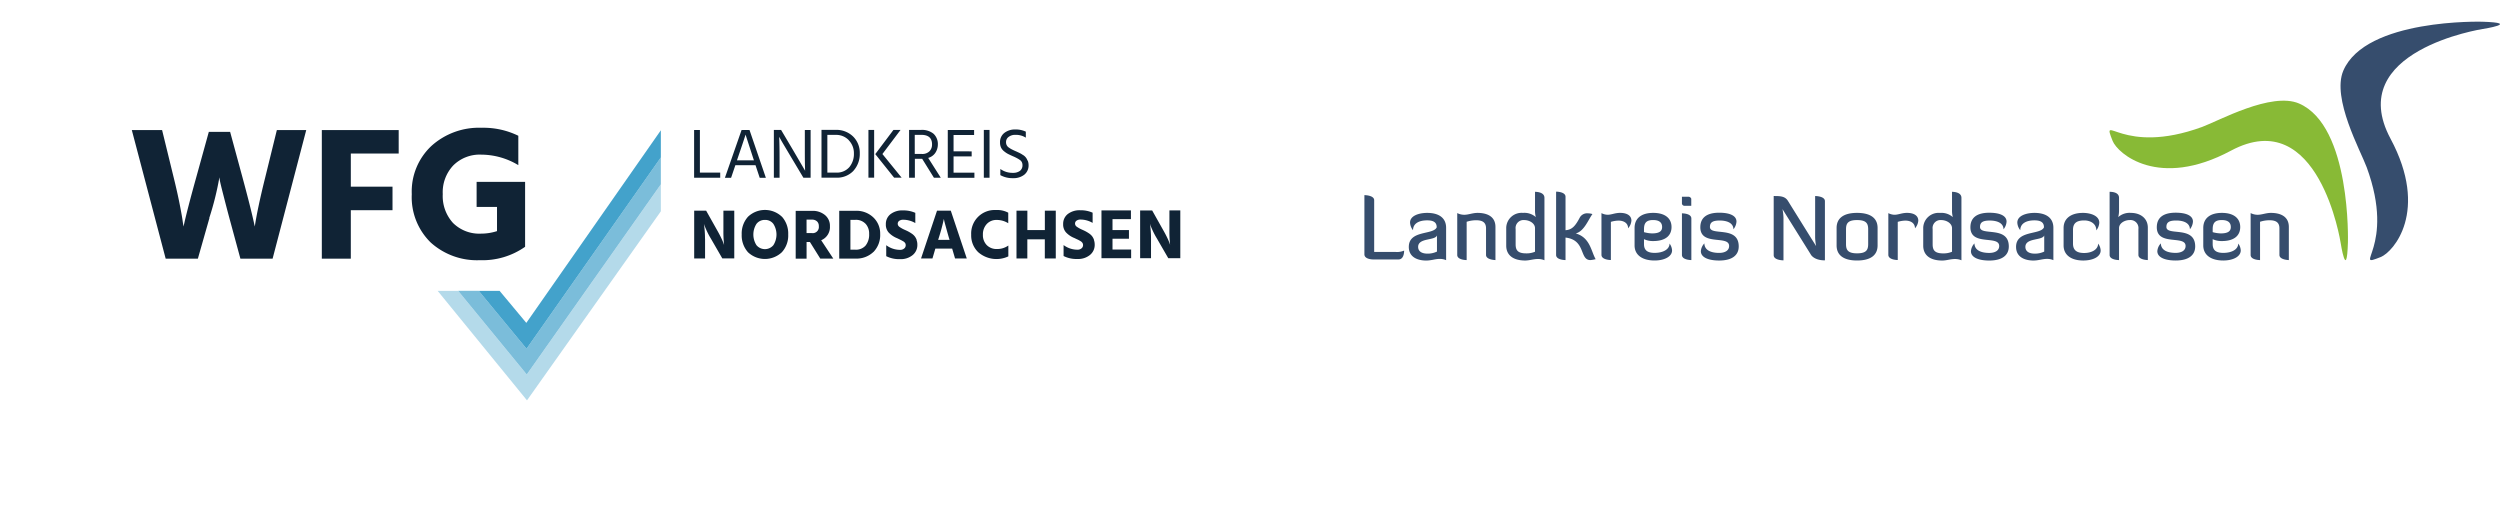 <svg xmlns="http://www.w3.org/2000/svg" xmlns:xlink="http://www.w3.org/1999/xlink" width="457.602" height="97.129" viewBox="0 0 457.602 97.129">
  <defs>
    <clipPath id="clip-path">
      <rect id="Rechteck_1387" data-name="Rechteck 1387" width="207.86" height="43.719" fill="none"/>
    </clipPath>
    <clipPath id="clip-path-2">
      <path id="Pfad_1273" data-name="Pfad 1273" d="M98.365,29.161V24.23L73.821,59.039,61.257,43.717H57.51L73.863,63.762Z" transform="translate(-57.51 -24.23)" fill="none" opacity="0.3"/>
    </clipPath>
    <linearGradient id="linear-gradient" x1="-5.226" y1="10.704" x2="-5.202" y2="10.704" gradientUnits="objectBoundingBox">
      <stop offset="0" stop-color="#43b8b0"/>
      <stop offset="1" stop-color="#43a2cb"/>
    </linearGradient>
    <clipPath id="clip-path-3">
      <path id="Pfad_1277" data-name="Pfad 1277" d="M97.308,25.625V20.68L72.722,55.7,63.975,45.1H60.2L72.764,60.42,97.308,25.611Z" transform="translate(-60.2 -20.68)" fill="none"/>
    </clipPath>
    <linearGradient id="linear-gradient-2" x1="-5.335" y1="10.961" x2="-5.31" y2="10.961" xlink:href="#linear-gradient"/>
    <clipPath id="clip-path-4">
      <path id="Pfad_1278" data-name="Pfad 1278" d="M96.243,17.12,71.616,52.375l-4.889-5.864H62.91l8.748,10.6L96.243,22.093V17.12Z" transform="translate(-62.91 -17.12)" fill="none" opacity="0.7"/>
    </clipPath>
    <linearGradient id="linear-gradient-3" x1="-5.318" y1="11.017" x2="-5.293" y2="11.017" xlink:href="#linear-gradient"/>
  </defs>
  <g id="Gruppe_1345" data-name="Gruppe 1345" transform="translate(-1359.329 -980.602)">
    <g id="Gruppe_1330" data-name="Gruppe 1330" transform="translate(1609.07 984.57)">
      <g id="Gruppe_1329" data-name="Gruppe 1329" transform="translate(0 0)" clip-path="url(#clip-path)">
        <path id="Pfad_1256" data-name="Pfad 1256" d="M167.486,75.229c0,.9,1.724.936,1.724.936V70.107c0-2.036-1.691-2.578-3.284-2.578-.9,0-1.642.345-2.446.345a2.9,2.9,0,0,1-1.264-.311v7.667c0,.936,1.724.936,1.724.936v-7.01a5.454,5.454,0,0,1,1.757-.28c1.313,0,1.789.542,1.789,1.478Zm-12.216-4.7c0-1.067.346-1.691,1.659-1.691,1.215,0,1.658.525,1.658,1.28,0,.74-.476,1.166-1.856,1.166a6.145,6.145,0,0,1-1.461-.23Zm4.679,2.611c-.016,1.067-1.165,1.707-2.742,1.707-1.379,0-1.937-.542-1.937-1.609v-.9a3.786,3.786,0,0,0,1.675.345c2.5,0,3.366-1.2,3.366-2.562,0-1.559-1.132-2.594-3.349-2.594s-3.415,1.035-3.415,2.758v3.2c0,1.723,1.379,2.758,3.661,2.758,1.757,0,3.2-.69,3.2-1.855a2.252,2.252,0,0,0-.46-1.248m-14.907-2.988c0,3.513,5.27,1.38,5.27,3.431,0,.854-.788,1.264-1.822,1.264-1.428,0-2.676-.443-2.709-1.74a2.291,2.291,0,0,0-.64,1.428c0,1.15,1.411,1.708,3.349,1.708,2.413,0,3.579-1,3.579-2.578,0-3.875-5.27-1.839-5.27-3.562,0-.822.476-1.182,1.774-1.182,1.511,0,2.528.541,2.528,1.608a2.473,2.473,0,0,0,.558-1.412c0-1.117-1.3-1.625-3.169-1.625-2.25,0-3.447.9-3.447,2.66m-6.913.164c0-.87.986-1.477,1.97-1.477a1.461,1.461,0,0,1,1.576,1.642v4.745c0,.92,1.724.936,1.724.936V70.237c0-1.773-1.428-2.709-3.087-2.709a3.121,3.121,0,0,0-2.332.771,4.6,4.6,0,0,0,.148-1.247V64.77c0-1.133-1.56-1.1-1.724-1.1V75.229c0,.936,1.724.936,1.724.936ZM134.3,73.16c0,1.051-1.133,1.708-2.561,1.708-1.412,0-2.036-.558-2.036-1.724V70.632c0-1.265.706-1.724,2.069-1.724,1.1,0,2.2.574,2.2,1.822a2.514,2.514,0,0,0,.542-1.412c0-1.281-1.609-1.79-2.988-1.79-2.216,0-3.546,1.035-3.546,2.758v3.2c0,1.74,1.379,2.758,3.6,2.758,1.724,0,3.185-.656,3.185-1.839a2.213,2.213,0,0,0-.46-1.248m-15.023.591c0,1.872,1.593,2.5,3.185,2.5.92,0,1.675-.3,2.463-.3a2.843,2.843,0,0,1,1.182.231V70.254c0-1.725-1.215-2.726-3.465-2.726-1.461,0-3.136.492-3.136,1.773a2.4,2.4,0,0,0,.542,1.4c0-1.265,1.134-1.807,2.594-1.807,1.4,0,1.741.558,1.741,1.281-.624,1.428-5.107.46-5.107,3.579m5.155.854a3.882,3.882,0,0,1-1.724.378c-1.183,0-1.725-.509-1.725-1.231,0-1.707,3.1-1.116,3.448-2.1Zm-13.512-4.449c0,3.513,5.27,1.38,5.27,3.431,0,.854-.788,1.264-1.822,1.264-1.429,0-2.676-.443-2.709-1.74a2.288,2.288,0,0,0-.64,1.428c0,1.15,1.411,1.708,3.349,1.708,2.413,0,3.579-1,3.579-2.578,0-3.875-5.27-1.839-5.27-3.562,0-.822.476-1.182,1.773-1.182,1.511,0,2.529.541,2.529,1.608a2.469,2.469,0,0,0,.558-1.412c0-1.117-1.3-1.625-3.169-1.625-2.249,0-3.448.9-3.448,2.66m-3.366,4.482a3.934,3.934,0,0,1-1.593.3c-1.527,0-1.953-.542-1.953-1.659V70.483a1.449,1.449,0,0,1,1.559-1.642c.986,0,1.987.607,1.987,1.477Zm0-7.569a4.395,4.395,0,0,0,.148,1.231,3.142,3.142,0,0,0-2.348-.771,2.814,2.814,0,0,0-3.071,2.709v3.284c0,1.741,1.264,2.725,3.481,2.725.756,0,1.527-.279,2.3-.279a3.007,3.007,0,0,1,1.214.23V64.77c0-1.117-1.625-1.1-1.724-1.1ZM99.021,68.94c.952,0,1.757.443,1.757,1.413a2.4,2.4,0,0,0,.607-1.4c0-1-.92-1.428-2.069-1.428-.936,0-1.576.345-2.282.345a2.524,2.524,0,0,1-1.133-.3v7.635c0,.952,1.724.952,1.724.952V69.17a5.041,5.041,0,0,1,1.4-.23m-6.814,4.3c0,1.067-.345,1.691-2.036,1.691-1.674,0-2.019-.624-2.019-1.691V70.533c0-1.067.345-1.691,2.019-1.691,1.691,0,2.036.624,2.036,1.691Zm1.724-2.956c0-1.723-1.2-2.758-3.76-2.758-2.545,0-3.743,1.035-3.743,2.758v3.2c0,1.723,1.2,2.758,3.743,2.758,2.562,0,3.76-1.034,3.76-2.758ZM77.512,65.312c-.542-.87-1.478-.87-2.594-.87V75.278c0,.936,1.79.936,1.79.936V68.448a9.383,9.383,0,0,0-.181-1.609L81.683,75.1s.492,1.116,2.61,1.116V65.377c0-.936-1.79-.936-1.79-.936V72.06a9.83,9.83,0,0,0,.18,1.543l-.87-1.379ZM61.488,70.155c0,3.513,5.27,1.38,5.27,3.431,0,.854-.788,1.264-1.822,1.264-1.428,0-2.676-.443-2.709-1.74a2.292,2.292,0,0,0-.64,1.428c0,1.15,1.412,1.708,3.35,1.708,2.413,0,3.579-1,3.579-2.578,0-3.875-5.27-1.839-5.27-3.562,0-.822.476-1.182,1.773-1.182,1.511,0,2.528.541,2.528,1.608a2.473,2.473,0,0,0,.558-1.412c0-1.117-1.3-1.625-3.169-1.625-2.249,0-3.448.9-3.448,2.66m-3.366-4.319a.472.472,0,0,0,.493.394H59.83V64.983c0-.2-.279-.411-.476-.411H58.122Zm0,9.392c0,.936,1.724.936,1.724.936V68.546c0-.936-1.658-.936-1.724-.936Zm-6.945-4.7c0-1.067.345-1.691,1.658-1.691,1.215,0,1.658.525,1.658,1.28,0,.74-.476,1.166-1.855,1.166a6.14,6.14,0,0,1-1.461-.23Zm4.679,2.611c-.017,1.067-1.166,1.707-2.742,1.707-1.38,0-1.937-.542-1.937-1.609v-.9a3.783,3.783,0,0,0,1.674.345c2.5,0,3.366-1.2,3.366-2.562,0-1.559-1.133-2.594-3.35-2.594s-3.415,1.035-3.415,2.758v3.2c0,1.723,1.379,2.758,3.662,2.758,1.756,0,3.2-.69,3.2-1.855a2.255,2.255,0,0,0-.46-1.248m-9.343-4.2c.952,0,1.757.443,1.757,1.413a2.4,2.4,0,0,0,.608-1.4c0-1-.92-1.428-2.069-1.428-.936,0-1.577.345-2.282.345a2.524,2.524,0,0,1-1.133-.3v7.635c0,.952,1.724.952,1.724.952V69.17a5.042,5.042,0,0,1,1.4-.23m-7.831,2.348c1.527-.395,2.265-2.447,3.054-3.547a2.857,2.857,0,0,0-.821-.131,1.54,1.54,0,0,0-1.477.739c-.8,1.527-1.4,2.266-2.627,2.348V64.573c0-.936-1.724-.936-1.724-.936V75.229c0,.936,1.724.936,1.724.936V72.044c3.76.443,2.5,4.121,4.564,4.121A6.271,6.271,0,0,0,42.328,76c-.837-1.445-1-3.956-3.645-4.712m-7.454,3.349a3.936,3.936,0,0,1-1.593.3c-1.527,0-1.954-.542-1.954-1.659V70.483a1.45,1.45,0,0,1,1.56-1.642c.985,0,1.987.607,1.987,1.477Zm0-7.569a4.408,4.408,0,0,0,.148,1.231,3.142,3.142,0,0,0-2.348-.771,2.814,2.814,0,0,0-3.07,2.709v3.284c0,1.741,1.264,2.725,3.481,2.725.755,0,1.527-.279,2.3-.279a3.005,3.005,0,0,1,1.215.23V64.77c0-1.117-1.625-1.1-1.724-1.1Zm-8.965,8.16c0,.9,1.724.936,1.724.936V70.107c0-2.036-1.691-2.578-3.284-2.578-.9,0-1.642.345-2.446.345a2.9,2.9,0,0,1-1.265-.311v7.667c0,.936,1.724.936,1.724.936v-7.01a5.45,5.45,0,0,1,1.757-.28c1.314,0,1.79.542,1.79,1.478ZM8.127,73.751c0,1.872,1.593,2.5,3.185,2.5.92,0,1.675-.3,2.463-.3a2.844,2.844,0,0,1,1.182.231V70.254c0-1.725-1.215-2.726-3.465-2.726-1.461,0-3.136.492-3.136,1.773A2.394,2.394,0,0,0,8.9,70.7c0-1.265,1.133-1.807,2.594-1.807,1.4,0,1.74.558,1.74,1.281-.624,1.428-5.106.46-5.106,3.579m5.155.854a3.884,3.884,0,0,1-1.724.378c-1.183,0-1.724-.509-1.724-1.231,0-1.707,3.1-1.116,3.448-2.1ZM6.239,76.05c.837,0,1.034-.952,1.034-1.625a3.278,3.278,0,0,1-1.625.246H1.79V65.213c0-.936-1.79-.936-1.79-.936V75.114c0,.936,1.576.936,1.576.936Z" transform="translate(0 -32.528)" fill="#364d6d"/>
        <path id="Pfad_1257" data-name="Pfad 1257" d="M321.3,55.588s1.121,7.211,1.334-.084c0,0,.622-21.314-8.965-25.416-5.05-2.161-14.7,3.187-17.7,4.289-14.751,5.408-18.579-2.908-16.41,2.557.925,2.33,8.415,8.894,21.658,1.8C317.339,30.1,321.3,55.588,321.3,55.588" transform="translate(-142.609 -15.119)" fill="#88ba36"/>
        <path id="Pfad_1258" data-name="Pfad 1258" d="M391.5,1.341S398.707.22,391.413.007c0,0-21.314-.622-25.416,8.965-2.161,5.05,3.187,14.695,4.289,17.7,5.408,14.75-2.908,18.579,2.557,16.409,2.33-.925,8.894-8.415,1.8-21.658C366.006,5.3,391.5,1.341,391.5,1.341" transform="translate(-186.817 0)" fill="#364d6d"/>
      </g>
    </g>
    <g id="WFG_NORDSACHSEN_LOGO_FARBIG" transform="translate(1359.329 980.602)">
      <rect id="Rechteck_1390" data-name="Rechteck 1390" width="239.891" height="97.129" fill="none"/>
      <g id="Gruppe_1342" data-name="Gruppe 1342" transform="translate(80.108 33.751)" clip-path="url(#clip-path-2)">
        <rect id="Rechteck_1391" data-name="Rechteck 1391" width="56.846" height="56.846" transform="translate(-19.757 19.763) rotate(-45)" opacity="0.4" fill="url(#linear-gradient)"/>
      </g>
      <path id="Pfad_1274" data-name="Pfad 1274" d="M174.838,32.814a17.237,17.237,0,0,0-.2-2.716l.1.32c.084.209.223.557.432,1a13.286,13.286,0,0,0,.738,1.379L178,36.421h2.2V27.674h-1.992V31.3a21.833,21.833,0,0,0,.125,2.661l-.1-.279a9.062,9.062,0,0,0-.4-.947c-.209-.446-.46-.919-.752-1.435l-2.034-3.622h-2.2v8.748h1.992V32.8Zm-3.622,2.02H167.79V32.855H170.8V31.267H167.79V29.275h3.371v-1.6H165.77v8.748H171.2v-1.6ZM164.4,33.05a2.415,2.415,0,0,0-.348-.655,2.372,2.372,0,0,0-.543-.5,6.7,6.7,0,0,0-.613-.376c-.181-.1-.4-.2-.669-.32a5.291,5.291,0,0,1-.975-.543.7.7,0,0,1-.32-.571.64.64,0,0,1,.265-.529,1.223,1.223,0,0,1,.766-.209,4.369,4.369,0,0,1,2.187.613V28.091a5.3,5.3,0,0,0-2.257-.446,3.509,3.509,0,0,0-2.3.7,2.254,2.254,0,0,0-.836,1.825,2.159,2.159,0,0,0,.515,1.518,4.2,4.2,0,0,0,1.351.961,4.2,4.2,0,0,1,.4.181c.167.084.293.139.39.181s.2.1.32.167a2.861,2.861,0,0,1,.279.167.8.8,0,0,1,.2.181.545.545,0,0,1,.139.223A.789.789,0,0,1,162.4,34a.754.754,0,0,1-.293.627,1.108,1.108,0,0,1-.752.237,4.227,4.227,0,0,1-2.521-.85v2.006a5.163,5.163,0,0,0,2.521.543,3.415,3.415,0,0,0,2.312-.738,2.36,2.36,0,0,0,.864-1.908,2.625,2.625,0,0,0-.139-.836m-6.979-5.363h-2.006v3.552h-3.2V27.715h-1.992v8.748H152.2v-3.5h3.2v3.5h2.006V27.715Zm-8.706,6.394a3.5,3.5,0,0,1-2.089.627,2.488,2.488,0,0,1-1.839-.71,2.586,2.586,0,0,1-.71-1.908,2.744,2.744,0,0,1,.71-1.964,2.365,2.365,0,0,1,1.769-.738,3.97,3.97,0,0,1,2.159.6V28.091a4.264,4.264,0,0,0-2.27-.488,4.3,4.3,0,0,0-4.513,4.513,4.239,4.239,0,0,0,1.3,3.218,5.082,5.082,0,0,0,5.5.752V34.123Zm-13.33.557h3.064l.529,1.8h2.145l-2.925-8.748h-2.521l-2.925,8.748h2.089l.529-1.8Zm1.532-5.5.056.265c.028.167.125.557.293,1.156s.362,1.323.613,2.173l.1.306h-2.1l.1-.306a36.973,36.973,0,0,0,.961-3.58m-4.987,3.9a2.415,2.415,0,0,0-.348-.655,2.371,2.371,0,0,0-.543-.5,6.7,6.7,0,0,0-.613-.376c-.181-.1-.4-.2-.669-.32a5.291,5.291,0,0,1-.975-.543.7.7,0,0,1-.32-.571.64.64,0,0,1,.265-.529,1.223,1.223,0,0,1,.766-.209,4.369,4.369,0,0,1,2.187.613V28.119a5.3,5.3,0,0,0-2.257-.446,3.509,3.509,0,0,0-2.3.7,2.254,2.254,0,0,0-.836,1.825,2.159,2.159,0,0,0,.515,1.518,4.355,4.355,0,0,0,1.351.961c.1.042.237.1.4.181s.293.139.376.181.2.1.32.167.223.125.293.167a.8.8,0,0,1,.2.181.545.545,0,0,1,.139.223.79.79,0,0,1,.042.251.754.754,0,0,1-.293.627,1.108,1.108,0,0,1-.752.237,4.227,4.227,0,0,1-2.521-.85v2.006a5.163,5.163,0,0,0,2.521.543,3.415,3.415,0,0,0,2.312-.738,2.36,2.36,0,0,0,.864-1.908,2.289,2.289,0,0,0-.139-.836M122.575,30.1a2.632,2.632,0,0,1,.669,1.88,3.17,3.17,0,0,1-.655,2.131,2.335,2.335,0,0,1-1.867.752h-.905V29.4h.891a2.4,2.4,0,0,1,1.867.71m1.449,5.182a4.433,4.433,0,0,0,1.24-3.315,4.046,4.046,0,0,0-1.254-3.023,4.471,4.471,0,0,0-3.232-1.212h-3.009v8.748h2.981a4.46,4.46,0,0,0,3.273-1.212m-12.23-1.825h.613l1.894,3.037h2.382l-2.215-3.357a2.6,2.6,0,0,0,1.6-2.577,2.525,2.525,0,0,0-.891-2.02,3.477,3.477,0,0,0-2.354-.78H109.8V36.5h1.992V33.468Zm1.908-3.775a1.144,1.144,0,0,1,.334.878,1.131,1.131,0,0,1-1.3,1.268h-.947V29.359h.989a1.294,1.294,0,0,1,.919.32m-9.528-.265a1.841,1.841,0,0,1,1.546.724,3.615,3.615,0,0,1,0,3.9,2.012,2.012,0,0,1-3.092,0,3.615,3.615,0,0,1,0-3.9,1.878,1.878,0,0,1,1.546-.724m3.106-.585a4.494,4.494,0,0,0-6.2,0,4.58,4.58,0,0,0-1.156,3.246,4.615,4.615,0,0,0,1.156,3.259,4.512,4.512,0,0,0,6.2-.014,4.519,4.519,0,0,0,1.156-3.246,4.615,4.615,0,0,0-1.156-3.259M93.2,32.855a17.239,17.239,0,0,0-.2-2.716l.111.32c.084.209.223.557.432,1a13.292,13.292,0,0,0,.738,1.379l2.089,3.622h2.187V27.715H96.569v3.622A21.828,21.828,0,0,0,96.694,34l-.1-.279a9.064,9.064,0,0,0-.4-.947c-.209-.446-.46-.919-.752-1.435l-2.034-3.622H91.22v8.748h1.992V32.841Z" transform="translate(35.844 10.841)" fill="#102335"/>
      <path id="Pfad_1275" data-name="Pfad 1275" d="M152.235,22.707a1.9,1.9,0,0,0-.891-1.059,4.447,4.447,0,0,0-.6-.348c-.153-.07-.376-.181-.669-.306s-.543-.251-.683-.32a4.117,4.117,0,0,1-.529-.32,1.141,1.141,0,0,1-.557-1.017,1.144,1.144,0,0,1,.474-.961A1.923,1.923,0,0,1,150.034,18a3.355,3.355,0,0,1,1.894.515v-1.1a4.26,4.26,0,0,0-1.922-.4,3.137,3.137,0,0,0-2.006.627,2.1,2.1,0,0,0-.794,1.741,2.189,2.189,0,0,0,.181.933,2,2,0,0,0,.585.71,4.177,4.177,0,0,0,.683.46c.2.1.474.237.85.4a2.177,2.177,0,0,0,.237.1c.265.125.46.223.613.306a5.365,5.365,0,0,1,.488.306,1.009,1.009,0,0,1,.362.418,1.218,1.218,0,0,1,.111.515,1.285,1.285,0,0,1-.46,1.059,2.061,2.061,0,0,1-1.281.362,3.772,3.772,0,0,1-2.312-.71v1.128a4.548,4.548,0,0,0,2.34.557,3.165,3.165,0,0,0,2.034-.627,2.145,2.145,0,0,0,.794-1.783,2.121,2.121,0,0,0-.153-.794m-6.993-5.627h-1.045v8.748h1.045Zm-2.758,7.828H138.7V21.941h3.315v-.919H138.7V18.027h3.761v-.919h-4.82v8.748h4.875v-.919Zm-9.569-2.535,2.145,3.454h1.254l-2.3-3.622a2.34,2.34,0,0,0,1.281-.891,2.792,2.792,0,0,0,.488-1.546,2.591,2.591,0,0,0-.78-1.978,3.339,3.339,0,0,0-2.3-.71H130.56v8.748h1.059V22.387h1.365Zm1.8-2.633a1.691,1.691,0,0,1-.474,1.254,1.835,1.835,0,0,1-1.365.488h-1.323V18H132.8q1.964,0,1.964,1.755m-10.6-2.661h-1.045v8.748h1.045Zm1.5,4.43L129,17.094h-1.3l-3.329,4.43,3.454,4.318H129.2l-3.51-4.318ZM119.528,19a3.38,3.38,0,0,1,.933,2.4,3.784,3.784,0,0,1-.836,2.507,3,3,0,0,1-2.452,1H115.6v-6.9h1.518a3.17,3.17,0,0,1,2.41.975m.864,5.572a4.55,4.55,0,0,0,1.142-3.162,4.166,4.166,0,0,0-1.24-3.106,4.386,4.386,0,0,0-3.176-1.2h-2.591v8.748h2.647a4.106,4.106,0,0,0,3.218-1.268m-13.539-2.41c0-1.63-.028-2.9-.07-3.8l.223.4c.153.279.418.738.794,1.365s.78,1.323,1.226,2.062l2.187,3.663h1.323V17.108h-1.059V20.8c0,1.672.014,2.939.056,3.775l-2.215-3.789-2.187-3.691h-1.323v8.748h1.045V22.15ZM98.76,23.557h3.691l.766,2.3h1.128l-2.995-8.748H99.9l-3.051,8.748H97.98Zm1.867-5.6,1.365,4.207.167.5H99.052l.167-.488c.836-2.438,1.3-3.845,1.407-4.221m-4.638,6.951H92.269v-7.8H91.21v8.748h4.778Z" transform="translate(35.84 6.684)" fill="#102335"/>
      <path id="Pfad_1276" data-name="Pfad 1276" d="M89.307,26.694H80.434v4.583h3.733v4.43a9.488,9.488,0,0,1-2.911.46,6.823,6.823,0,0,1-5.14-1.95,7.307,7.307,0,0,1-1.88-5.279,7.147,7.147,0,0,1,1.922-5.251,6.843,6.843,0,0,1,5.168-1.978,13.2,13.2,0,0,1,6.742,1.922V18.253a14.543,14.543,0,0,0-6.742-1.463,12.973,12.973,0,0,0-9.152,3.315,11.417,11.417,0,0,0-3.608,8.845,11.591,11.591,0,0,0,3.454,8.831,12.629,12.629,0,0,0,9,3.246,13.542,13.542,0,0,0,8.288-2.452V26.708Zm-24.265.878H57.409V21.5H66.17v-4.29H52.1V40.748h5.307V31.875h7.633v-4.29ZM31.5,33.3a53.428,53.428,0,0,0,1.853-7.438l.07.529c.07.348.251,1.142.571,2.382s.7,2.744,1.184,4.541l2.02,7.438h5.892l6.157-23.541H43.869L41.752,25.83c-.989,3.956-1.616,6.979-1.922,9.04l-.209-.947c-.139-.627-.39-1.7-.766-3.19s-.808-3.12-1.282-4.875l-2.257-8.316h-3.9l-2.3,8.316c-1.17,4.193-1.936,7.188-2.326,9.012l-.139-.836c-.07-.585-.251-1.63-.543-3.12s-.669-3.19-1.128-5.042l-2.117-8.664H17.32l6.2,23.541h5.892l2.117-7.438Z" transform="translate(6.806 6.597)" fill="#102335"/>
      <g id="Gruppe_1343" data-name="Gruppe 1343" transform="translate(83.855 28.806)" clip-path="url(#clip-path-3)">
        <rect id="Rechteck_1392" data-name="Rechteck 1392" width="55.912" height="55.912" transform="translate(-22.081 19.871) rotate(-45)" opacity="0.7" fill="url(#linear-gradient-2)"/>
      </g>
      <g id="Gruppe_1344" data-name="Gruppe 1344" transform="translate(87.63 23.847)" clip-path="url(#clip-path-4)">
        <rect id="Rechteck_1393" data-name="Rechteck 1393" width="56.08" height="56.08" transform="translate(-25.975 19.981) rotate(-45)" fill="url(#linear-gradient-3)"/>
      </g>
    </g>
  </g>
</svg>
